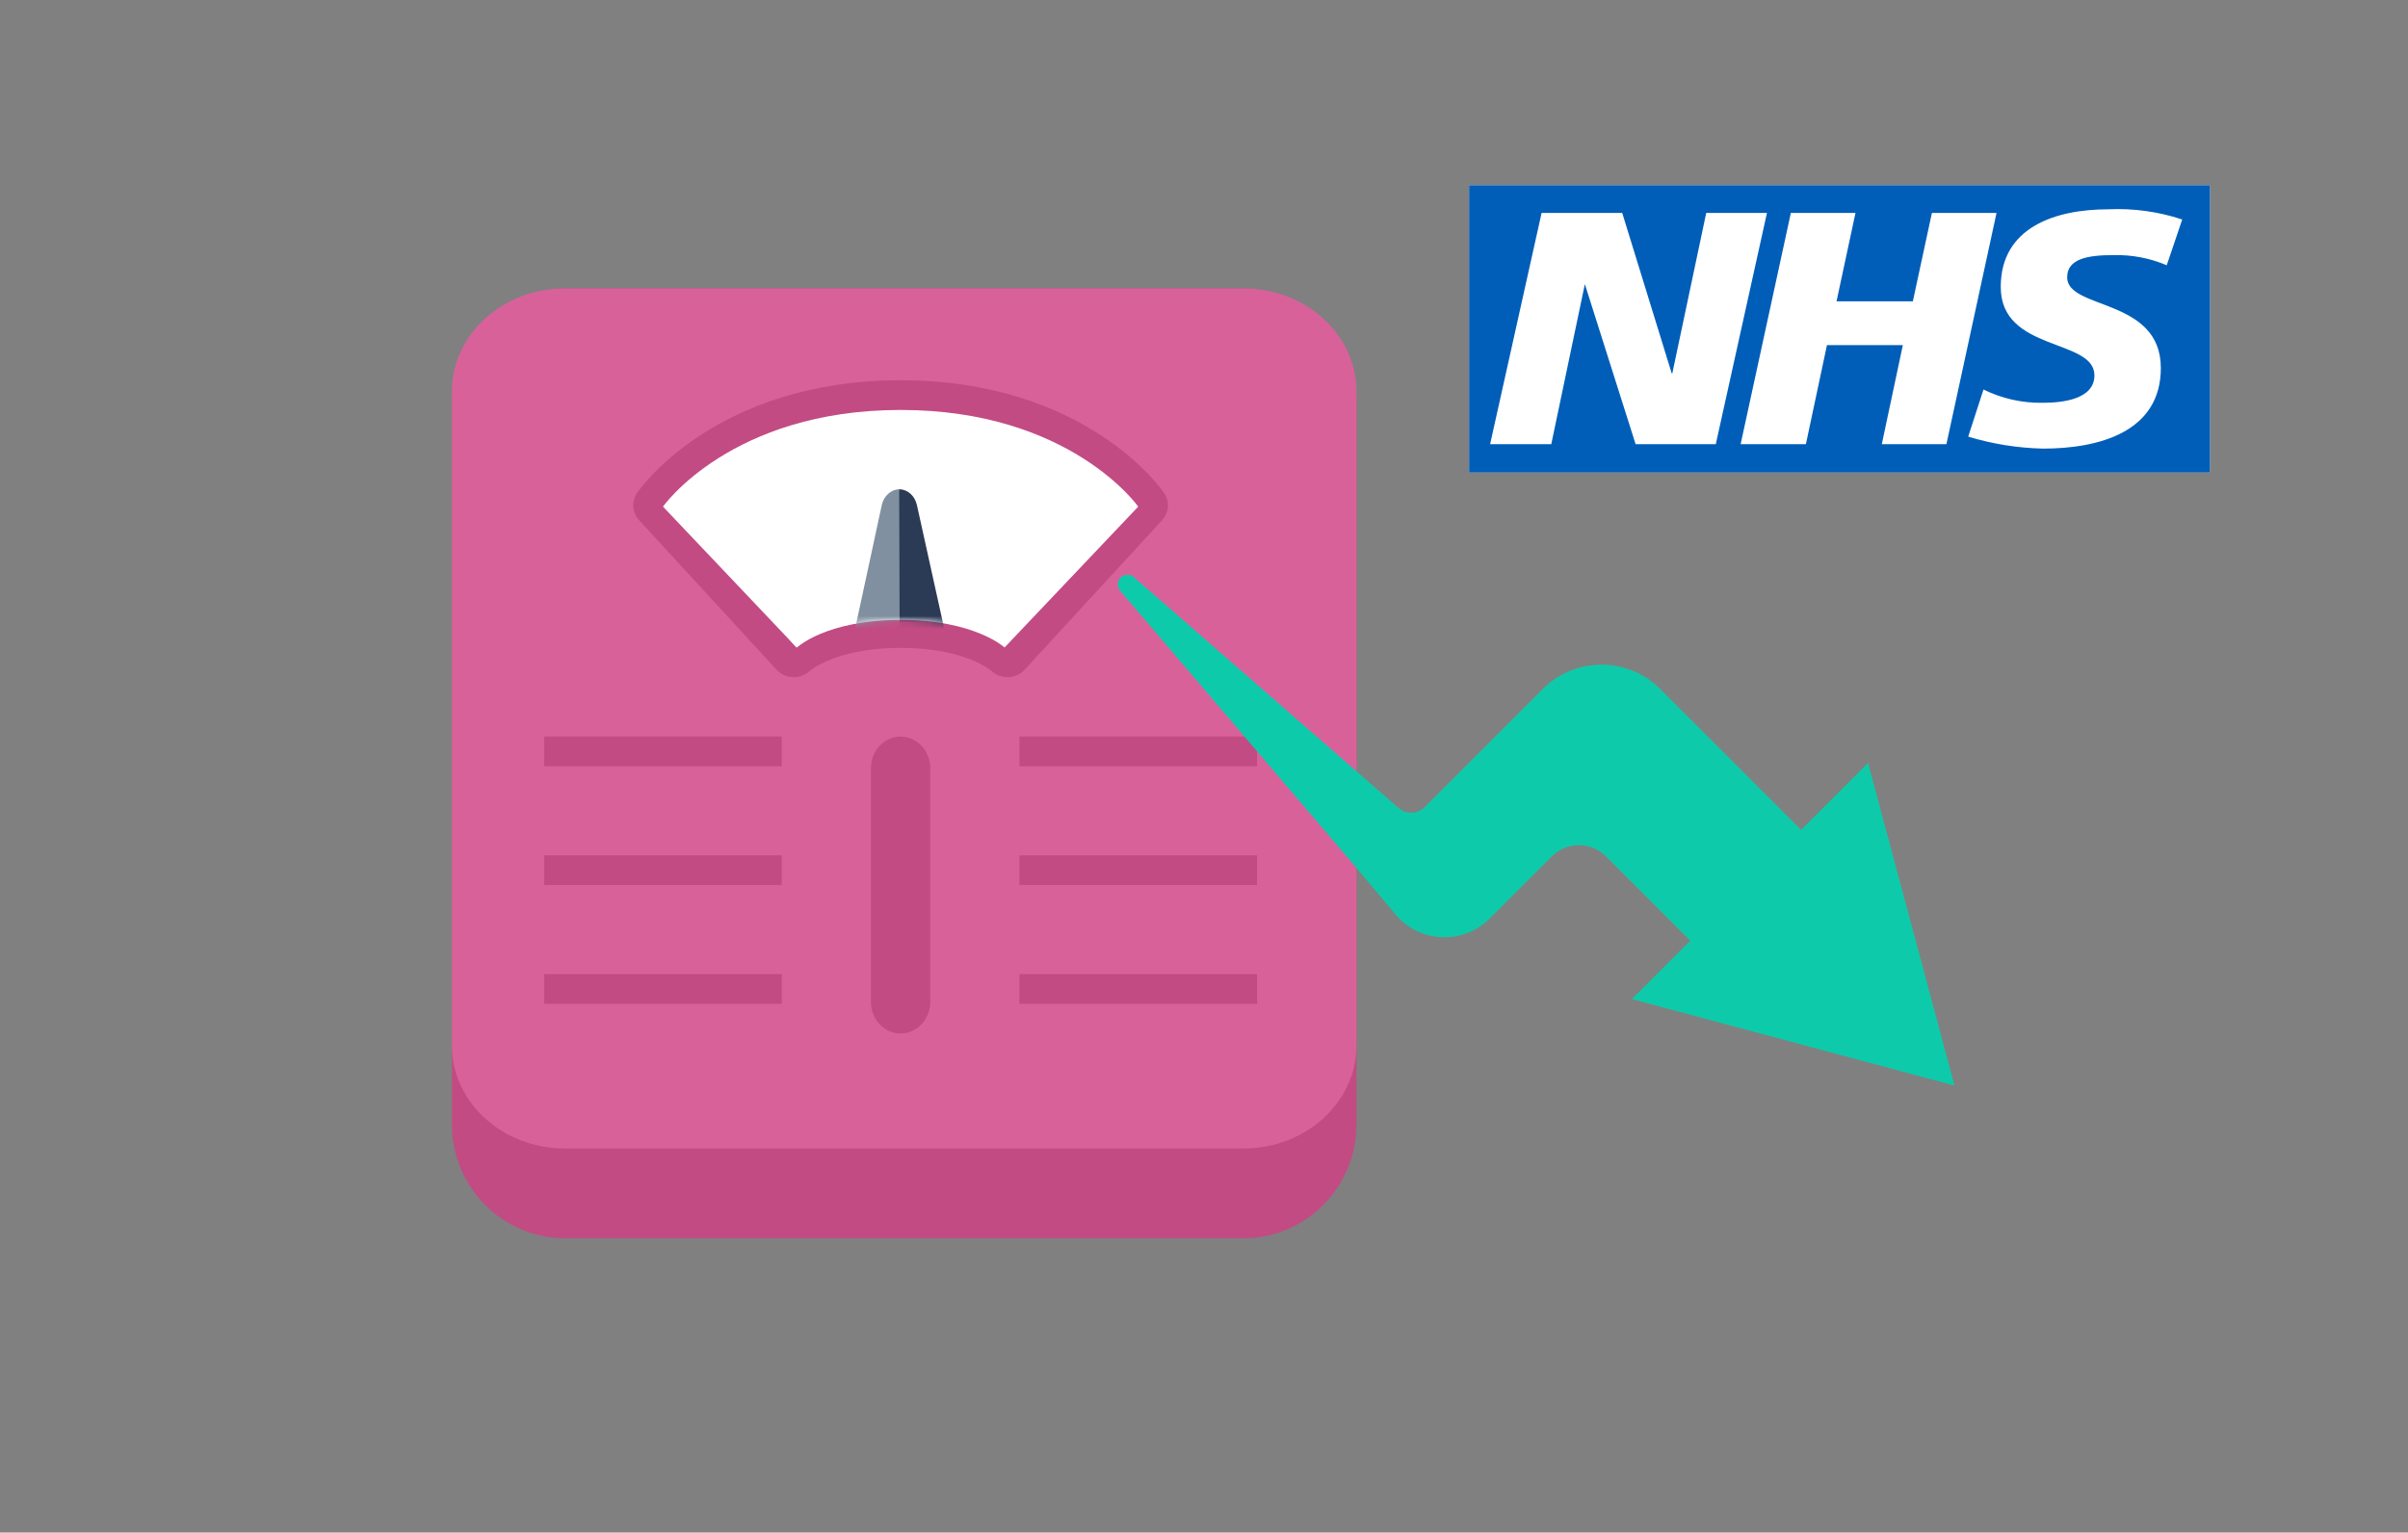 <svg width="377" height="240" viewBox="0 0 377 240" fill="none" xmlns="http://www.w3.org/2000/svg">
<rect x="0" y="0" width="377" height="240" fill="#808080" stroke="none"/>
<path d="M70.746 63.019C70.746 53.161 78.672 45.17 88.45 45.17H194.67C204.448 45.17 212.374 53.161 212.374 63.019V176.066C212.374 185.924 204.448 193.915 194.67 193.915H88.45C78.672 193.915 70.746 185.924 70.746 176.066V63.019Z" fill="#C24B83"/>
<path d="M70.746 61.333C70.746 52.406 78.672 45.17 88.45 45.17H194.67C204.448 45.17 212.374 52.406 212.374 61.333V163.698C212.374 172.624 204.448 179.86 194.67 179.86H88.45C78.672 179.86 70.746 172.624 70.746 163.698V61.333Z" fill="#D96199"/>
<path d="M124.725 101.4L103.8 79.34C103.8 79.34 114.429 64.2 141 64.2C167.571 64.2 178.2 79.34 178.2 79.34L157.275 101.4C157.275 101.4 152.625 97.074 141 97.074C129.375 97.074 124.725 101.4 124.725 101.4Z" fill="white"/>
<path fill-rule="evenodd" clip-rule="evenodd" d="M99.752 77.184L106.125 80.475L124.725 101.462C125.691 100.659 130.372 96.75 141 96.75C151.628 96.75 156.309 98.272 157.275 99.075C157.393 99.173 157.453 99.231 157.453 99.231L173.55 78.15L182.248 77.184C183.157 78.52 183.026 80.285 181.928 81.48L160.42 104.878C159.761 105.595 158.829 106.018 157.841 106.048C156.874 106.078 155.935 105.728 155.236 105.078C155.227 105.071 155.21 105.056 155.183 105.033C155.107 104.972 154.959 104.856 154.732 104.703C154.28 104.397 153.514 103.937 152.396 103.46C150.173 102.512 146.485 101.462 141 101.462C135.515 101.462 131.827 102.512 129.604 103.46C128.486 103.937 127.72 104.397 127.268 104.703C127.041 104.856 126.893 104.972 126.817 105.033C126.79 105.056 126.773 105.071 126.764 105.078C126.065 105.728 125.126 106.078 124.159 106.048C123.171 106.018 122.239 105.595 121.58 104.878L100.072 81.48C98.975 80.285 98.843 78.52 99.752 77.184ZM173.55 78.15C173.55 78.15 168.312 66.525 141 66.525C113.688 66.525 106.125 80.475 106.125 80.475L99.752 77.184L99.757 77.176L99.763 77.167L99.778 77.145L99.821 77.084C99.856 77.036 99.901 76.972 99.958 76.895C100.072 76.74 100.232 76.53 100.439 76.271C100.853 75.755 101.458 75.046 102.263 74.21C103.875 72.538 106.299 70.35 109.628 68.175C116.316 63.806 126.567 59.55 141 59.55C155.433 59.55 165.684 63.806 172.372 68.175C175.701 70.35 178.125 72.538 179.737 74.21C180.543 75.046 181.147 75.755 181.561 76.271C181.768 76.53 181.928 76.74 182.042 76.895C182.099 76.972 182.145 77.036 182.179 77.084L182.222 77.145L182.237 77.167L182.243 77.176L182.248 77.184L173.55 78.15Z" fill="#C24B83"/>
<path d="M124.725 101.4L103.8 79.34C103.8 79.34 114.429 64.2 141 64.2C167.571 64.2 178.2 79.34 178.2 79.34L157.275 101.4C157.275 101.4 152.625 97.074 141 97.074C129.375 97.074 124.725 101.4 124.725 101.4Z" fill="white"/>
<path d="M136.35 120.332C136.35 117.581 138.432 115.35 141 115.35C143.568 115.35 145.65 117.581 145.65 120.332L145.65 156.868C145.65 159.62 143.568 161.85 141 161.85C138.432 161.85 136.35 159.62 136.35 156.868L136.35 120.332Z" fill="#C24B83"/>
<mask id="mask0_737_49301" style="mask-type:alpha" maskUnits="userSpaceOnUse" x="103" y="64" width="76" height="38">
<path d="M124.725 101.4L103.8 79.34C103.8 79.34 114.429 64.2 141 64.2C167.571 64.2 178.2 79.34 178.2 79.34L157.275 101.4C157.275 101.4 152.625 97.074 141 97.074C129.375 97.074 124.725 101.4 124.725 101.4Z" fill="white"/>
</mask>
<g mask="url(#mask0_737_49301)">
<path d="M146.441 101.878C144.815 101.605 142.975 101.44 140.908 101.447C137.78 101.457 135.175 101.816 133.043 102.33L138.044 79.126C138.36 77.659 139.509 76.627 140.832 76.623L146.441 101.878Z" fill="#8090A0"/>
<path d="M140.778 76.625C142.088 76.622 143.234 77.643 143.556 79.103L148.675 102.282C148.675 102.282 144.674 101.39 140.856 101.402L140.778 76.625Z" fill="#2B3A55"/>
</g>
<path d="M85.2 157.2L85.2 152.55L122.4 152.55L122.4 157.2L85.2 157.2Z" fill="#C24B83"/>
<path d="M159.6 157.2L159.6 152.55L196.8 152.55L196.8 157.2L159.6 157.2Z" fill="#C24B83"/>
<path d="M85.2 138.6L85.2 133.95L122.4 133.95L122.4 138.6L85.2 138.6Z" fill="#C24B83"/>
<path d="M159.6 138.6L159.6 133.95L196.8 133.95L196.8 138.6L159.6 138.6Z" fill="#C24B83"/>
<path d="M85.2 120L85.2 115.35L122.4 115.35L122.4 120L85.2 120Z" fill="#C24B83"/>
<path d="M159.6 120L159.6 115.35L196.8 115.35L196.8 120L159.6 120Z" fill="#C24B83"/>
<path d="M292.466 119.48L306 170L255.49 156.463L264.639 147.313L251.438 134.11C249.095 131.766 245.295 131.766 242.952 134.11L233.217 143.847C229.067 147.998 222.251 147.698 218.481 143.2L213.088 136.765L175.362 92.497C174.85 91.896 174.885 91.002 175.443 90.444C176.006 89.88 176.909 89.85 177.509 90.373L218.954 126.533C220.143 127.57 221.932 127.51 223.047 126.394L241.541 107.901C246.618 102.824 254.85 102.825 259.926 107.902L281.984 129.964L292.466 119.48Z" fill="#0DCBAA"/>
<g clip-path="url(#clip0_737_49301)">
<rect width="116" height="45" transform="translate(230 29)" fill="white"/>
<path d="M346 74V29H230V74H346ZM276.637 33.349L268.628 69.555H256.071L248.128 44.492L242.871 69.555H233.296L241.354 33.349H253.978L261.723 58.46H261.822L267.129 33.349H276.637ZM312.579 33.349L304.735 69.555H294.617L297.912 54.048H286.031L282.735 69.555H272.517L280.378 33.349H290.497L287.53 47.191H299.478L302.461 33.349H312.579ZM341.666 34.333L339.227 41.54C336.604 40.421 333.756 39.879 330.888 39.952C326.884 39.952 323.637 40.508 323.637 43.429C323.637 48.556 338.304 46.603 338.304 57.635C338.304 67.651 328.614 70.254 319.847 70.254C315.875 70.159 311.936 69.529 308.146 68.381L310.536 61C313.414 62.422 316.613 63.136 319.847 63.079C322.978 63.079 327.905 62.508 327.905 58.778C327.905 52.968 313.239 55.143 313.239 44.937C313.239 35.587 321.791 32.778 330.081 32.778C333.996 32.595 337.911 33.134 341.616 34.365L341.666 34.333Z" fill="#005EB8"/>
</g>
<defs>
<clipPath id="clip0_737_49301">
<rect width="116" height="45" fill="white" transform="translate(230 29)"/>
</clipPath>
</defs>
</svg>
